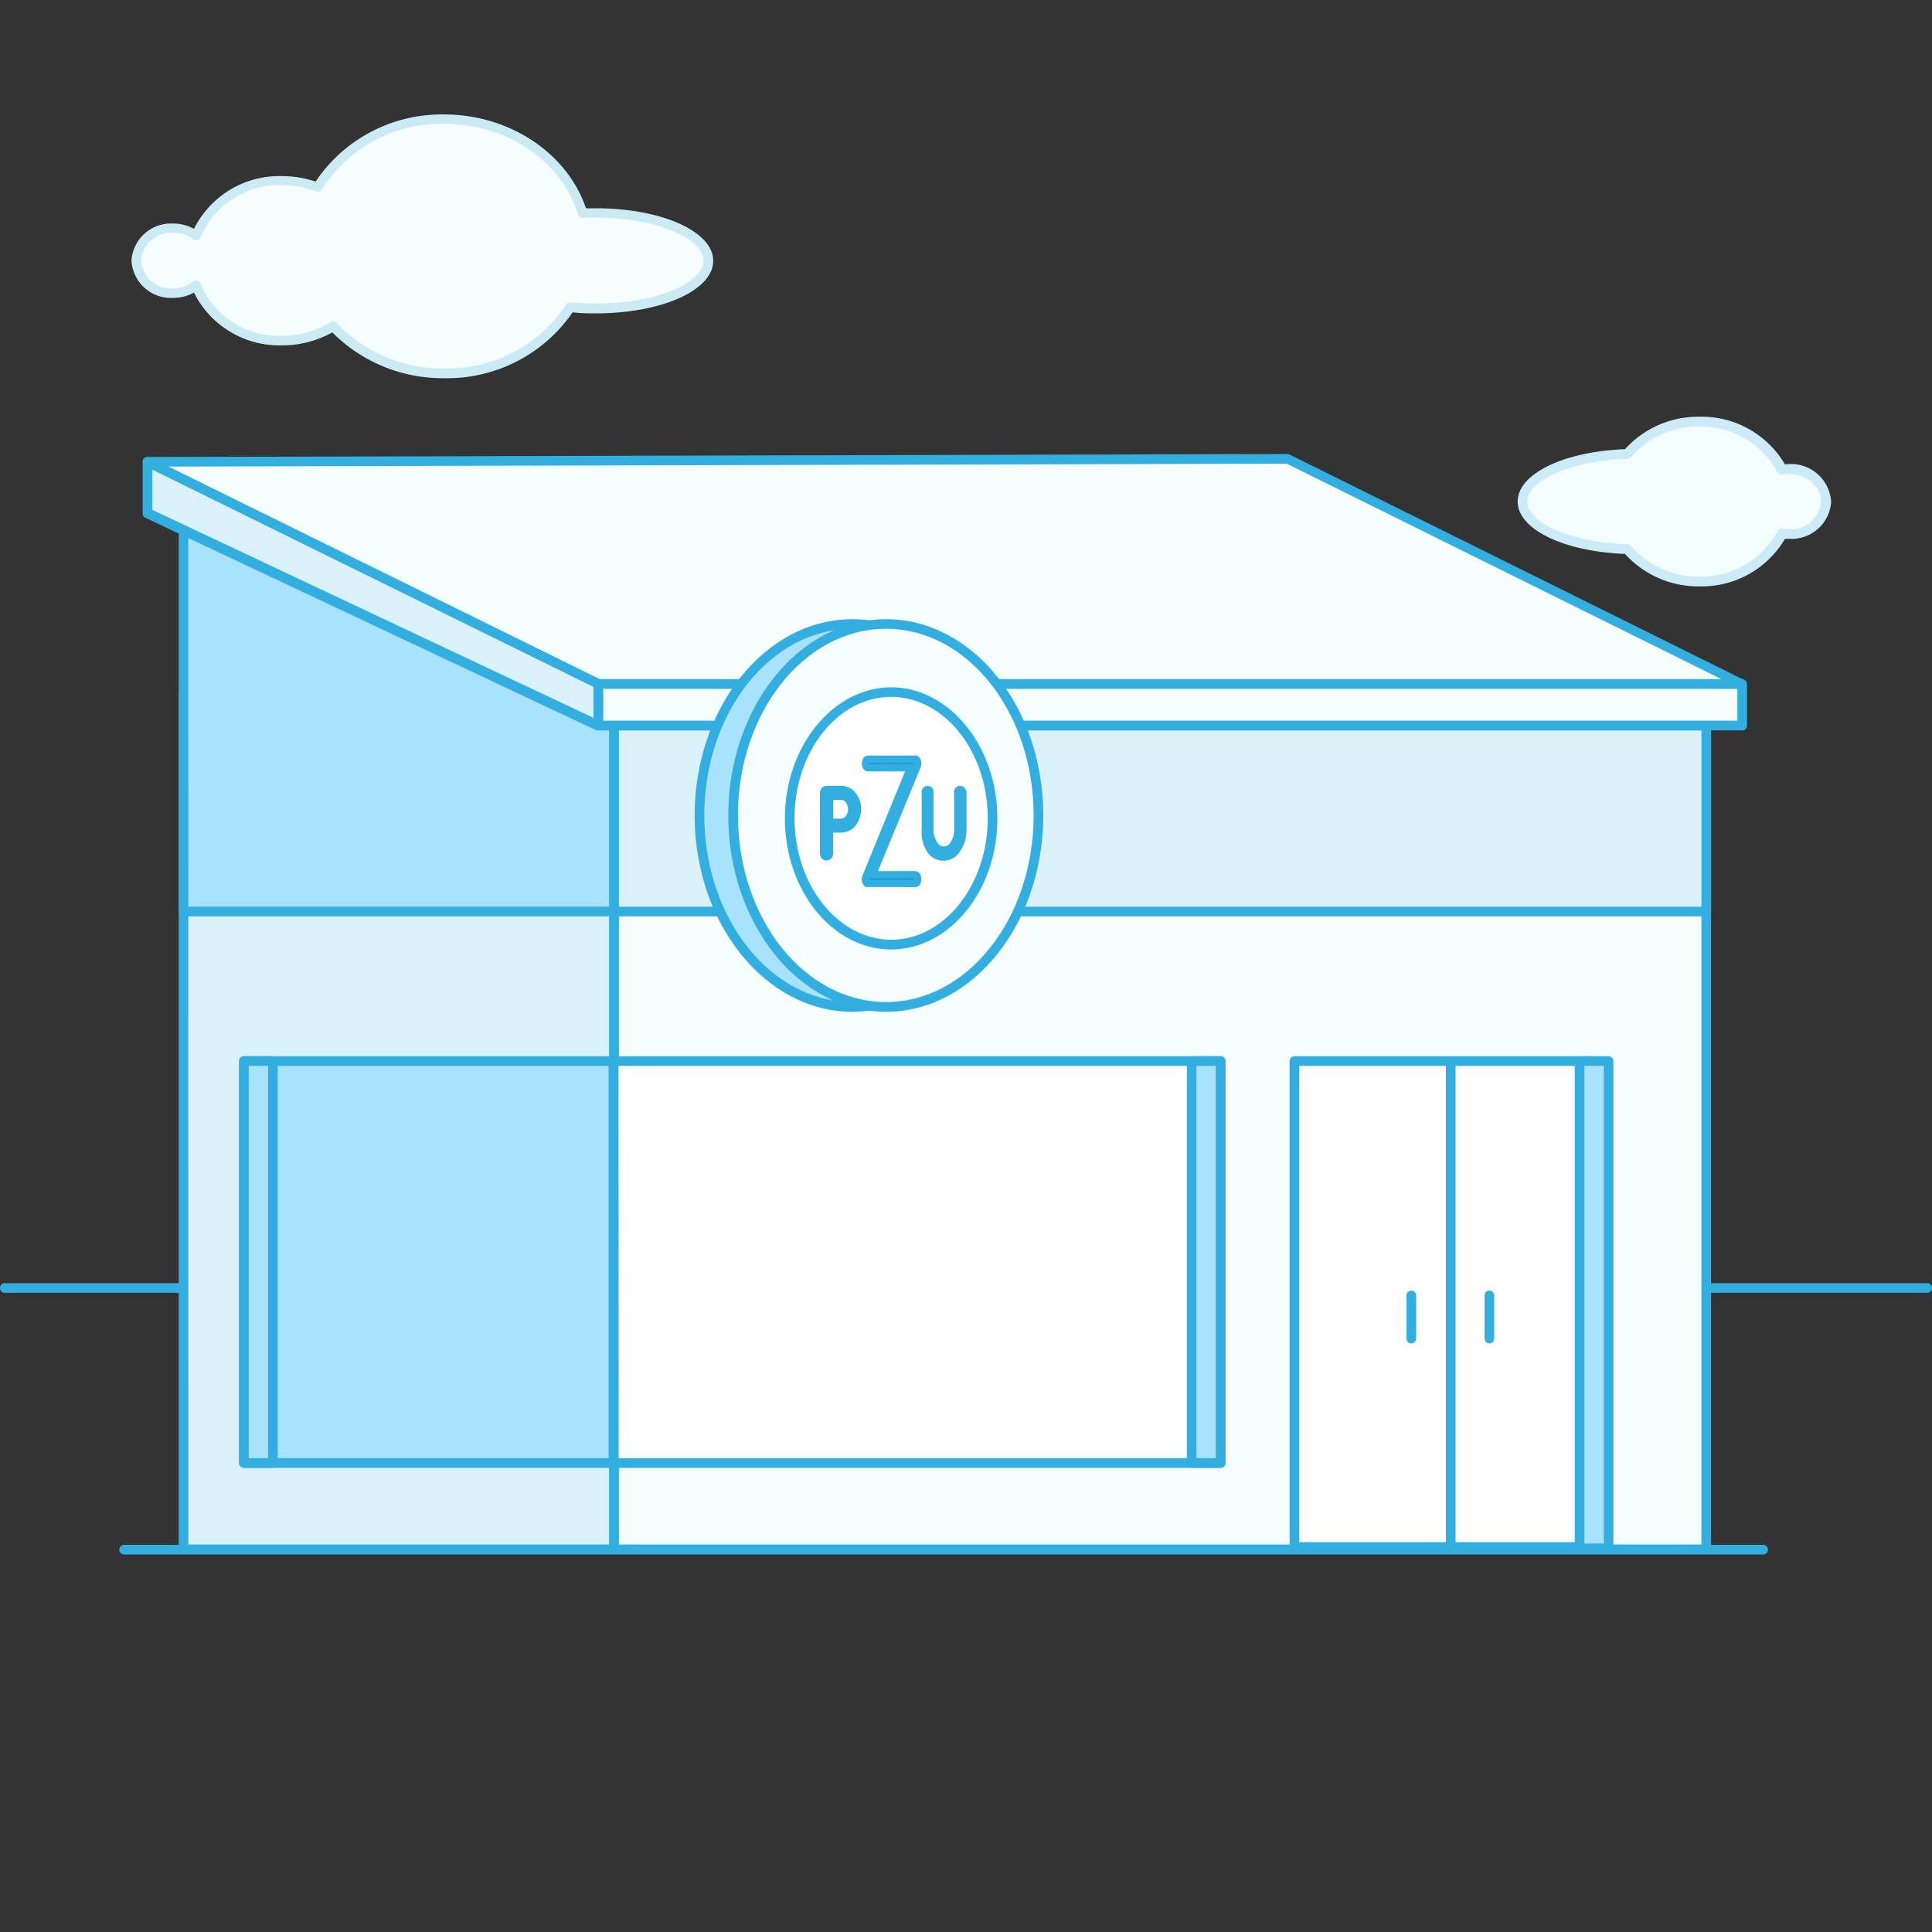 <svg id="Layer_1" data-name="Layer 1" xmlns="http://www.w3.org/2000/svg" viewBox="0 0 200 200"><rect x="0" y="0" width="200" height="200" fill="#333333" stroke="none"/><defs><style>.cls-1{fill:#f5fdff;}.cls-2{fill:#cbebf4;}.cls-3{fill:#f3fcff;}.cls-4{fill:#ccebf8;}.cls-5{fill:#32afe0;}.cls-6{fill:#dbf1fa;}.cls-7{fill:#a9e2ff;}.cls-8{fill:#fff;}.cls-9{fill:none;}.cls-10,.cls-9{stroke:#32afe0;stroke-miterlimit:10;}.cls-10{fill:#2499d3;stroke-width:0.75px;}</style></defs><title>60</title><path class="cls-1" d="M61.66,22c-.46,0-.91,0-1.36,0-1.7-5.6-7.45-9.73-14.3-9.73a15.15,15.15,0,0,0-13.12,7,10.31,10.31,0,0,0-3.7-.68,9.29,9.29,0,0,0-8.86,5.71,4,4,0,0,0-2.42-.79A3.59,3.59,0,0,0,14.11,27a3.59,3.59,0,0,0,3.79,3.36,4,4,0,0,0,2.42-.79,9.29,9.29,0,0,0,8.86,5.71,10.12,10.12,0,0,0,5.31-1.48A15.57,15.57,0,0,0,46,38.65,15.19,15.19,0,0,0,59,31.8c.85.08,1.73.13,2.64.13,6.44,0,11.67-2.21,11.67-4.94S68.11,22,61.66,22Z"/><path class="cls-2" d="M46,39.15a16.11,16.11,0,0,1-11.6-4.74,10.65,10.65,0,0,1-5.22,1.34,9.87,9.87,0,0,1-9.1-5.46,4.53,4.53,0,0,1-2.18.55A4.1,4.1,0,0,1,13.61,27a4.1,4.1,0,0,1,4.29-3.86,4.54,4.54,0,0,1,2.18.55,9.87,9.87,0,0,1,9.1-5.46,10.81,10.81,0,0,1,3.49.57A15.7,15.7,0,0,1,46,11.85c6.75,0,12.72,4,14.66,9.71l1,0c6.82,0,12.17,2.39,12.17,5.44s-5.34,5.44-12.17,5.44c-.78,0-1.57,0-2.38-.11A15.76,15.76,0,0,1,46,39.15ZM34.49,33.28a.5.5,0,0,1,.37.16A15.06,15.06,0,0,0,46,38.15,14.71,14.71,0,0,0,58.6,31.53a.51.51,0,0,1,.47-.24c.88.09,1.75.13,2.59.13,6.68,0,11.17-2.3,11.17-4.44s-4.49-4.44-11.17-4.44c-.45,0-.89,0-1.33,0a.49.49,0,0,1-.5-.35c-1.68-5.52-7.36-9.37-13.82-9.37a14.63,14.63,0,0,0-12.69,6.79.5.5,0,0,1-.61.21,9.78,9.78,0,0,0-3.53-.65,8.77,8.77,0,0,0-8.4,5.38.5.5,0,0,1-.77.23,3.53,3.53,0,0,0-2.12-.69A3.1,3.1,0,0,0,14.61,27a3.1,3.1,0,0,0,3.29,2.86A3.53,3.53,0,0,0,20,29.15a.49.49,0,0,1,.44-.08.5.5,0,0,1,.33.31,8.77,8.77,0,0,0,8.4,5.38,9.61,9.61,0,0,0,5.05-1.4A.5.5,0,0,1,34.49,33.28Z"/><path class="cls-3" d="M185.27,48.57a4.27,4.27,0,0,0-.77.07,9.43,9.43,0,0,0-8.56-5A9.73,9.73,0,0,0,168.45,47c-6.06.18-10.84,2.31-10.84,4.92s4.79,4.74,10.84,4.92a9.73,9.73,0,0,0,7.48,3.35,9.43,9.43,0,0,0,8.56-5,4.27,4.27,0,0,0,.77.07,3.38,3.38,0,1,0,0-6.72Z"/><path class="cls-4" d="M175.94,60.7a10.2,10.2,0,0,1-7.72-3.36c-6.35-.24-11.11-2.55-11.11-5.42s4.76-5.18,11.11-5.42a10.2,10.2,0,0,1,7.72-3.36,10,10,0,0,1,8.84,4.94,4.17,4.17,0,0,1,4.78,3.84,4.1,4.1,0,0,1-4.29,3.86l-.49,0A10,10,0,0,1,175.94,60.7Zm0-16.55a9.18,9.18,0,0,0-7.1,3.17.5.5,0,0,1-.37.18c-5.71.17-10.36,2.15-10.36,4.42s4.65,4.25,10.36,4.42a.5.5,0,0,1,.37.18,9.18,9.18,0,0,0,7.1,3.17A8.93,8.93,0,0,0,184,55a.49.49,0,0,1,.54-.27,3.77,3.77,0,0,0,.68.06,3.1,3.1,0,0,0,3.29-2.86c0-1.77-1.93-3.17-4-2.8a.49.49,0,0,1-.54-.27A8.93,8.93,0,0,0,175.94,44.16Z"/><path class="cls-5" d="M182.52,160.92H12.85a.5.5,0,0,1,0-1H182.52a.5.5,0,0,1,0,1Z"/><path class="cls-5" d="M199.5,133.83H.5a.5.5,0,0,1,0-1h199a.5.5,0,0,1,0,1Z"/><rect class="cls-6" x="18.99" y="71.78" width="44.57" height="88.6"/><path class="cls-5" d="M63.57,160.88H19a.5.5,0,0,1-.5-.5V71.78a.5.5,0,0,1,.5-.5H63.57a.5.5,0,0,1,.5.5v88.6A.5.5,0,0,1,63.57,160.88Zm-44.07-1H63.07V72.28H19.49Z"/><rect class="cls-1" x="63.57" y="71.78" width="113.06" height="88.6"/><path class="cls-5" d="M176.63,160.88H63.57a.5.5,0,0,1-.5-.5V71.78a.5.5,0,0,1,.5-.5H176.63a.5.5,0,0,1,.5.5v88.6A.5.5,0,0,1,176.63,160.88Zm-112.56-1H176.13V72.28H64.07Z"/><polygon class="cls-1" points="180.35 70.81 61.95 70.81 15.27 47.81 133.32 47.51 180.35 70.81"/><path class="cls-5" d="M180.35,71.31H61.95a.5.5,0,0,1-.22-.05l-46.68-23a.5.5,0,0,1,.22-.95l118-.31a.68.68,0,0,1,.22.05l47,23.31a.5.5,0,0,1-.22.95Zm-118.28-1H178.21L133.2,48l-115.79.3Z"/><polygon class="cls-7" points="63.57 94.36 19 94.36 19 52.09 63.57 75.11 63.57 94.36"/><path class="cls-5" d="M63.57,94.86H19a.5.5,0,0,1-.5-.5V52.09a.5.5,0,0,1,.73-.44l44.57,23a.5.5,0,0,1,.27.44V94.36A.5.5,0,0,1,63.57,94.86Zm-44.07-1H63.07V75.41L19.49,52.91Z"/><rect class="cls-6" x="63.57" y="75.11" width="113.06" height="19.25"/><path class="cls-5" d="M176.63,94.86H63.57a.5.5,0,0,1-.5-.5V75.11a.5.5,0,0,1,.5-.5H176.63a.5.5,0,0,1,.5.5V94.36A.5.5,0,0,1,176.63,94.86Zm-112.56-1H176.13V75.61H64.07Z"/><rect class="cls-8" x="134.02" y="109.84" width="31.01" height="50.3" transform="translate(299.04 269.98) rotate(-180)"/><path class="cls-5" d="M165,160.64H134a.5.5,0,0,1-.5-.5v-50.3a.5.5,0,0,1,.5-.5h31a.5.5,0,0,1,.5.5v50.3A.5.5,0,0,1,165,160.64Zm-30.51-1h30v-49.3h-30Z"/><rect class="cls-7" x="163.52" y="109.84" width="3" height="50.43" transform="translate(330.05 270.12) rotate(-180)"/><path class="cls-5" d="M166.52,160.78h-3a.5.5,0,0,1-.5-.5V109.84a.5.5,0,0,1,.5-.5h3a.5.5,0,0,1,.5.5v50.43A.5.5,0,0,1,166.52,160.78Zm-2.5-1h2V110.34h-2Z"/><path class="cls-5" d="M146.1,139.07a.5.5,0,0,1-.5-.5V134.1a.5.5,0,0,1,1,0v4.47A.5.5,0,0,1,146.1,139.07Z"/><path class="cls-5" d="M154.18,139.07a.5.5,0,0,1-.5-.5V134.1a.5.5,0,0,1,1,0v4.47A.5.5,0,0,1,154.18,139.07Z"/><rect class="cls-8" x="63.53" y="109.84" width="62.83" height="41.61"/><path class="cls-5" d="M126.36,151.95H63.53a.5.5,0,0,1-.5-.5V109.84a.5.5,0,0,1,.5-.5h62.83a.5.5,0,0,1,.5.5v41.61A.5.5,0,0,1,126.36,151.95Zm-62.33-1h61.83V110.34H64Z"/><rect class="cls-7" x="25.25" y="109.84" width="38.28" height="41.61"/><path class="cls-5" d="M63.53,151.95H25.25a.5.5,0,0,1-.5-.5V109.84a.5.5,0,0,1,.5-.5H63.53a.5.5,0,0,1,.5.5v41.61A.5.5,0,0,1,63.53,151.95Zm-37.78-1H63V110.34H25.75Z"/><path class="cls-5" d="M150.18,160.63a.5.5,0,0,1-.5-.5V110.48a.5.5,0,0,1,1,0v49.65A.5.5,0,0,1,150.18,160.63Z"/><rect class="cls-7" x="123.36" y="109.84" width="3" height="41.61" transform="translate(249.72 261.29) rotate(-180)"/><path class="cls-5" d="M126.36,151.95h-3a.5.5,0,0,1-.5-.5V109.84a.5.5,0,0,1,.5-.5h3a.5.5,0,0,1,.5.5v41.61A.5.5,0,0,1,126.36,151.95Zm-2.5-1h2V110.34h-2Z"/><rect class="cls-7" x="25.25" y="109.84" width="3" height="41.61" transform="translate(53.51 261.29) rotate(-180)"/><path class="cls-5" d="M28.25,151.95h-3a.5.5,0,0,1-.5-.5V109.84a.5.5,0,0,1,.5-.5h3a.5.5,0,0,1,.5.5v41.61A.5.5,0,0,1,28.25,151.95Zm-2.5-1h2V110.34h-2Z"/><polygon class="cls-6" points="61.95 75.11 15.27 53.09 15.27 47.81 61.95 70.81 61.95 75.11"/><path class="cls-5" d="M61.95,75.61a.5.5,0,0,1-.21,0l-46.68-22a.5.5,0,0,1-.29-.45V47.81a.5.5,0,0,1,.72-.45l46.68,23a.5.5,0,0,1,.28.45v4.29a.5.5,0,0,1-.5.5ZM15.77,52.78,61.45,74.32v-3.2L15.77,48.62Z"/><rect class="cls-1" x="61.95" y="70.81" width="118.4" height="4.3"/><path class="cls-5" d="M180.35,75.61H61.95a.5.5,0,0,1-.5-.5V70.81a.5.5,0,0,1,.5-.5h118.4a.5.5,0,0,1,.5.5v4.29A.5.5,0,0,1,180.35,75.61Zm-117.9-1h117.4V71.31H62.45Z"/><ellipse class="cls-7" cx="88.24" cy="84.41" rx="15.83" ry="19.82"/><path class="cls-5" d="M88.24,104.74c-9,0-16.33-9.12-16.33-20.32s7.33-20.32,16.33-20.32,16.33,9.12,16.33,20.32S97.24,104.74,88.24,104.74Zm0-39.65c-8.45,0-15.33,8.67-15.33,19.32s6.88,19.32,15.33,19.32,15.33-8.67,15.33-19.32S96.69,65.09,88.24,65.09Z"/><ellipse class="cls-1" cx="91.72" cy="84.41" rx="15.83" ry="19.82"/><path class="cls-5" d="M91.72,104.74c-9,0-16.33-9.12-16.33-20.32s7.33-20.32,16.33-20.32S108,73.21,108,84.41,100.72,104.74,91.72,104.74Zm0-39.65c-8.45,0-15.33,8.67-15.33,19.32s6.88,19.32,15.33,19.32S107,95.07,107,84.41,100.17,65.09,91.72,65.09Z"/><path class="cls-8" d="M92.25,97.79c-5.8,0-10.53-5.88-10.54-13.07s4.74-13.06,10.54-13.07h0c5.8,0,10.52,5.88,10.53,13.07S98,97.77,92.25,97.79Z"/><path class="cls-5" d="M92.25,98.29h0c-6.07,0-11-6.1-11-13.57s5-13.56,11-13.57,11,6.1,11,13.57S98.33,98.27,92.25,98.29Zm0-26.15c-5.52,0-10,5.65-10,12.57s4.51,12.56,10,12.57,10-5.65,10-12.57S97.77,72.15,92.25,72.14Z"/><path class="cls-9" d="M85.38,88.37V82.08a.25.25,0,0,1,.05-.16.16.16,0,0,1,.13-.07h1.54a1.37,1.37,0,0,1,1.09.56,2.26,2.26,0,0,1,0,2.72,1.36,1.36,0,0,1-1.09.56l-1.35,0v2.66a.24.24,0,0,1-.06.16.18.18,0,0,1-.14.07.16.16,0,0,1-.13-.07A.25.25,0,0,1,85.38,88.37Zm.38-3.13h1.35a1.07,1.07,0,0,0,.83-.44,1.7,1.7,0,0,0,0-2.06,1,1,0,0,0-.83-.43H85.76Z"/><path class="cls-9" d="M95.91,85.87V82.08a.28.28,0,0,1,0-.16.14.14,0,0,1,.11-.07.15.15,0,0,1,.12.07.27.27,0,0,1,0,.16v3.79a2.72,2.72,0,0,0,.46,1.59,1.25,1.25,0,0,0,2.21,0,2.72,2.72,0,0,0,.46-1.59V82.08a.28.28,0,0,1,0-.16.14.14,0,0,1,.11-.07.14.14,0,0,1,.12.07.26.26,0,0,1,.05.16v3.79a3.31,3.31,0,0,1-.55,1.93,1.51,1.51,0,0,1-2.67,0A3.31,3.31,0,0,1,95.91,85.87Z"/><path class="cls-10" d="M89.82,91.45l-.07,0a.58.58,0,0,1-.14-.59.75.75,0,0,1,.06-.17l4.58-11.21h-4.4a.21.21,0,0,1-.18-.13.71.71,0,0,1,0-.63.21.21,0,0,1,.18-.13h4.82q.15-.07.28.17a.65.65,0,0,1,0,.55L90.33,90.55h4.42a.21.21,0,0,1,.18.13.76.76,0,0,1,0,.65.21.21,0,0,1-.18.13Z"/></svg>